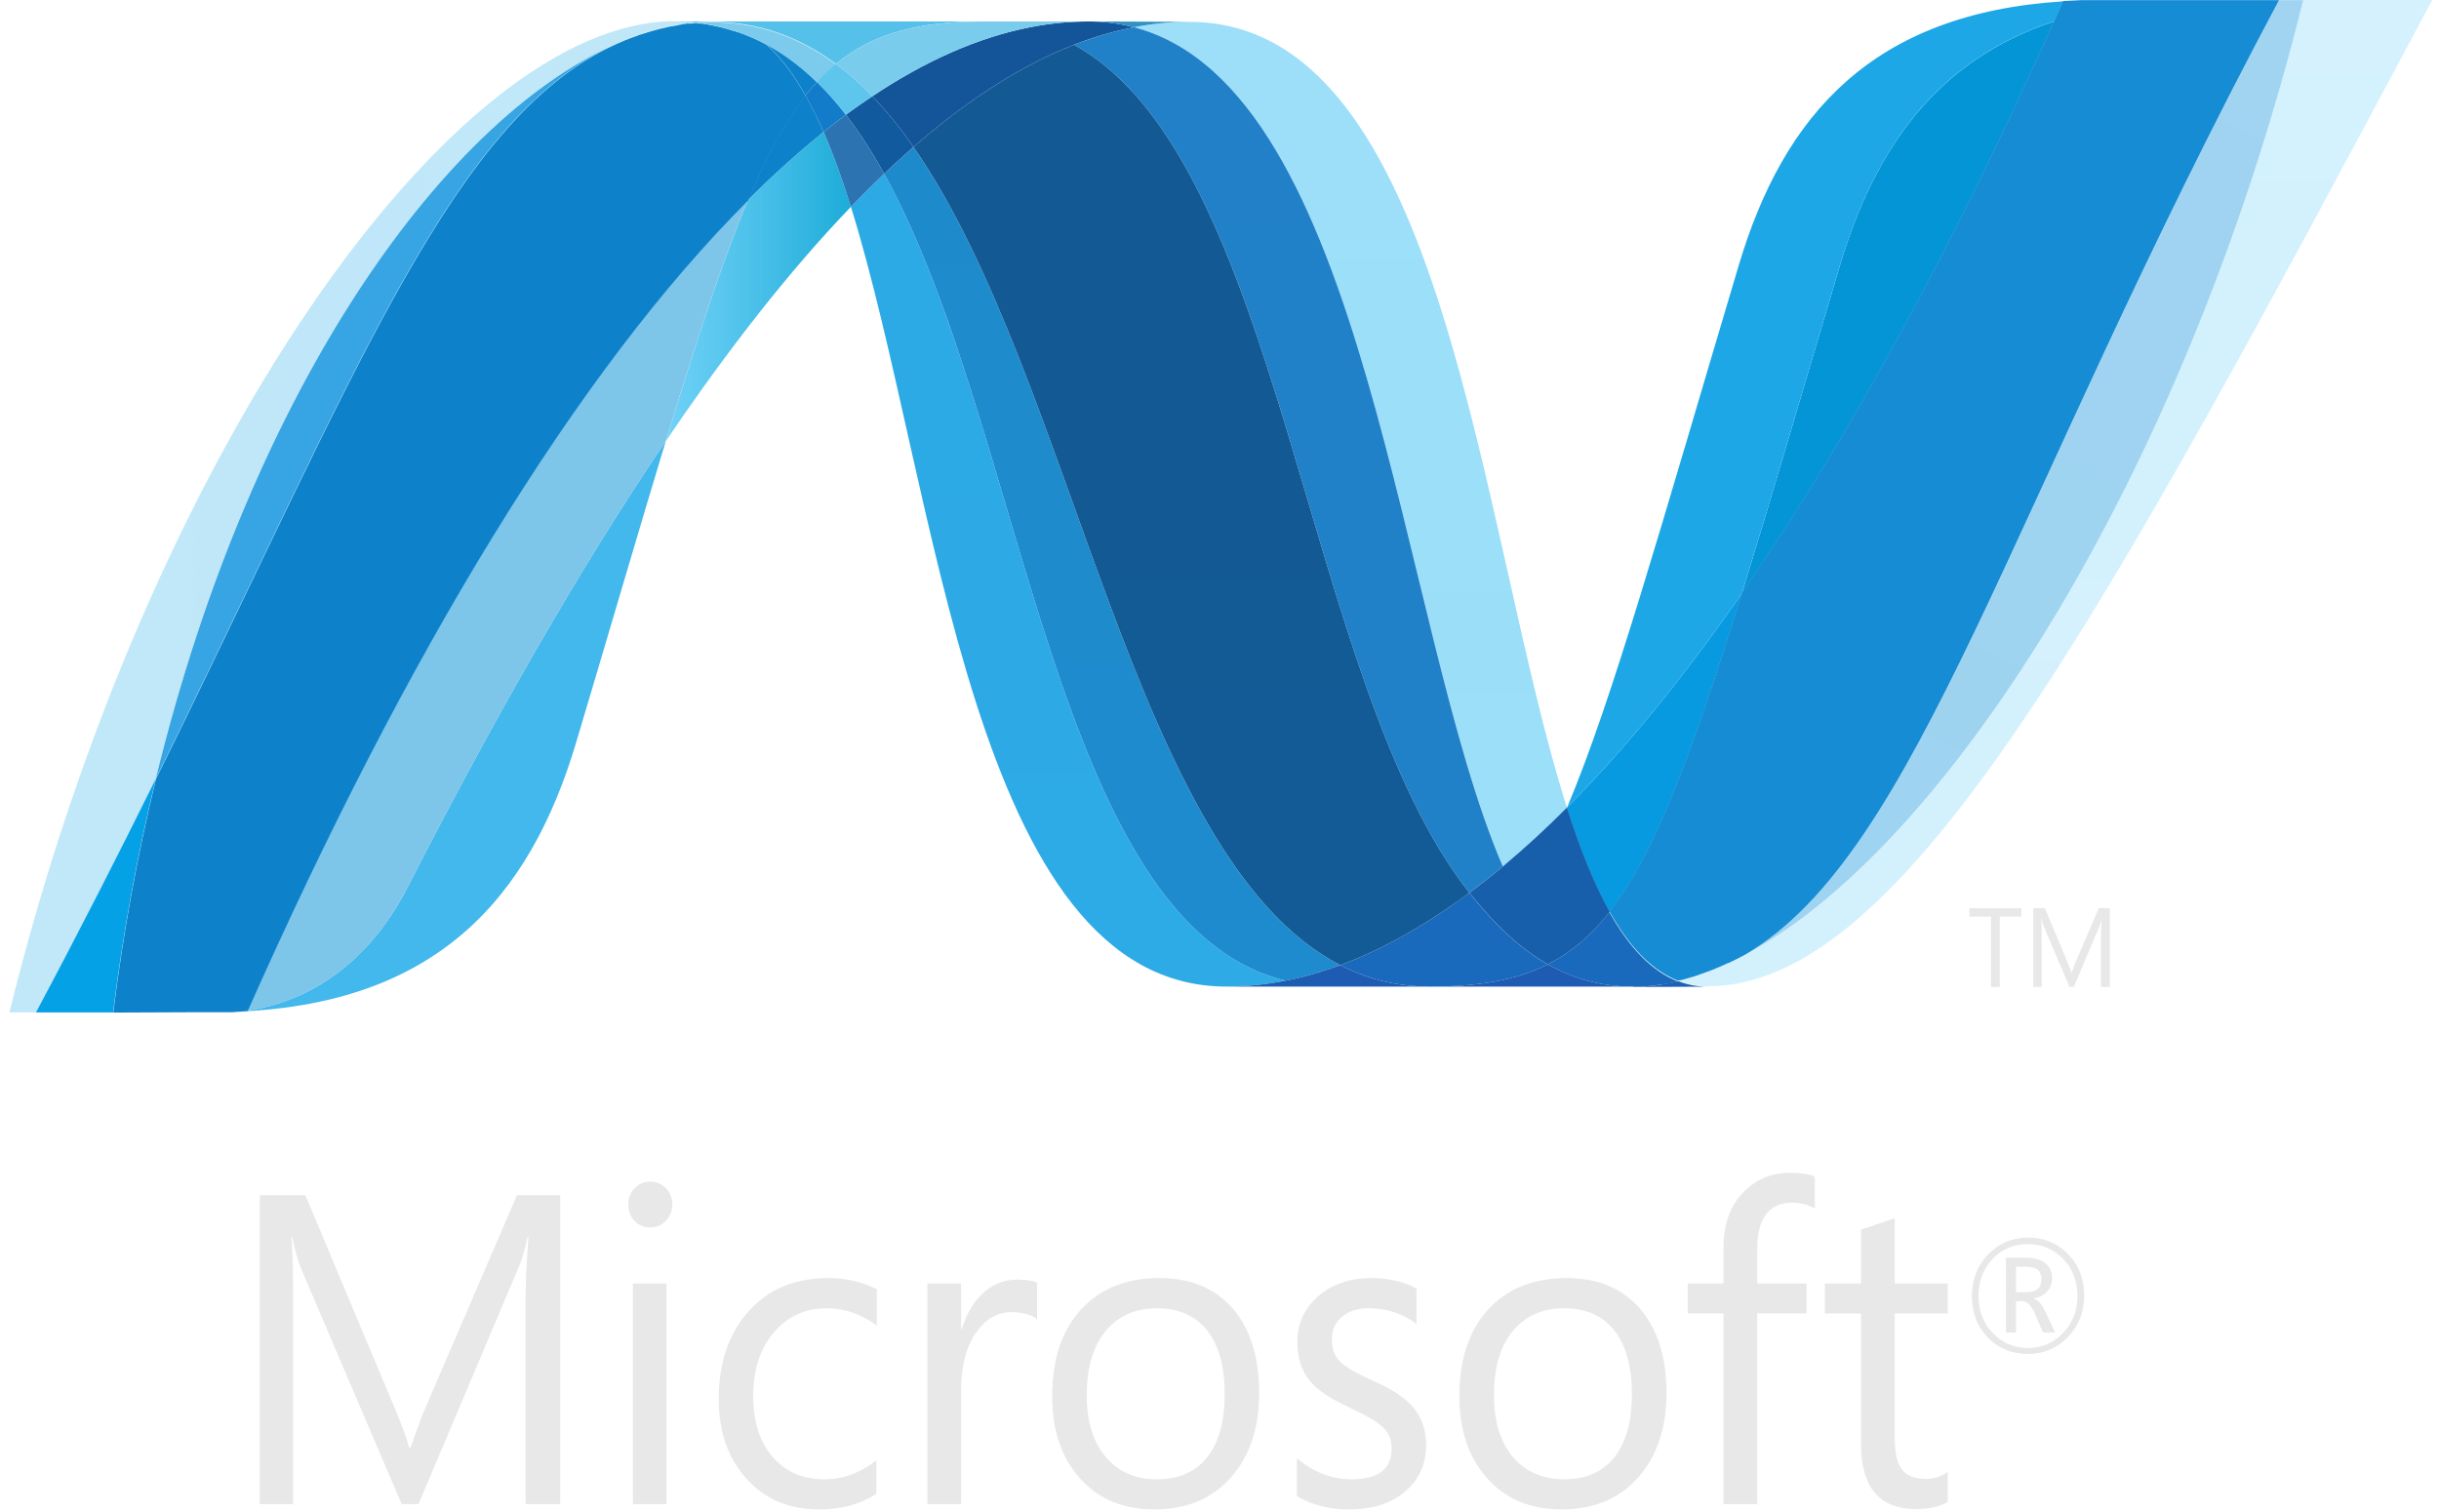 <?xml version="1.0" encoding="UTF-8"?>
<svg xmlns="http://www.w3.org/2000/svg" width="100" height="62" viewBox="0 0 100 62" fill="none">
  <g clip-path="url(#clip0_7264_2923)">
    <path d="M83.699 52.461C83.699 52.285 83.653 52.159 83.559 52.077C83.454 51.988 83.272 51.941 83.02 51.941H82.657V52.987H83.095C83.499 52.987 83.699 52.811 83.699 52.461H83.699ZM84.264 54.641H83.766L83.448 53.905C83.287 53.537 83.114 53.352 82.926 53.352H82.657V54.641H82.246V51.574H83.07C83.435 51.574 83.71 51.657 83.898 51.83C84.059 51.98 84.138 52.171 84.138 52.408C84.138 52.62 84.073 52.798 83.942 52.945C83.814 53.094 83.63 53.195 83.395 53.247V53.26C83.558 53.3 83.721 53.488 83.88 53.826L84.264 54.643V54.641ZM85.175 53.138C85.175 52.534 84.978 52.025 84.587 51.621C84.194 51.217 83.715 51.014 83.15 51.014C82.566 51.014 82.081 51.217 81.696 51.624C81.311 52.033 81.119 52.539 81.119 53.138C81.119 53.75 81.319 54.261 81.715 54.668C82.106 55.075 82.586 55.276 83.149 55.276C83.71 55.276 84.189 55.073 84.584 54.661C84.978 54.255 85.175 53.746 85.175 53.138H85.175ZM85.451 53.124C85.451 53.802 85.229 54.37 84.784 54.827C84.338 55.288 83.791 55.518 83.138 55.518C82.48 55.518 81.934 55.291 81.499 54.847C81.064 54.396 80.849 53.83 80.849 53.143C80.849 52.471 81.07 51.906 81.51 51.442C81.951 50.979 82.501 50.748 83.157 50.748C83.801 50.748 84.341 50.969 84.778 51.41C85.228 51.862 85.451 52.432 85.451 53.124ZM22.969 61.678H21.552V53.169C21.552 52.497 21.594 51.68 21.669 50.714H21.637C21.505 51.279 21.383 51.688 21.276 51.941L17.158 61.678H16.468L12.341 52.012C12.225 51.742 12.103 51.307 11.98 50.714H11.95C11.993 51.222 12.017 52.045 12.017 53.186V61.678H10.651V49.008H12.52L16.225 57.842C16.505 58.508 16.685 59.014 16.773 59.359H16.832C17.073 58.666 17.265 58.147 17.41 57.805L21.195 49.008H22.968V61.677L22.969 61.678ZM27.327 61.677H25.95V52.63H27.327V61.677ZM27.565 49.386C27.565 49.653 27.475 49.876 27.299 50.058C27.124 50.241 26.909 50.333 26.656 50.333C26.41 50.333 26.196 50.245 26.02 50.069C25.845 49.891 25.759 49.664 25.759 49.386C25.759 49.125 25.845 48.902 26.02 48.721C26.104 48.634 26.203 48.565 26.312 48.519C26.422 48.473 26.538 48.45 26.656 48.453C26.909 48.453 27.124 48.54 27.299 48.721C27.476 48.902 27.565 49.125 27.565 49.386ZM35.933 61.258C35.272 61.684 34.482 61.895 33.57 61.895C32.334 61.895 31.338 61.465 30.578 60.605C29.84 59.77 29.468 58.692 29.468 57.371C29.468 55.89 29.872 54.69 30.686 53.778C31.497 52.864 32.586 52.409 33.957 52.409C34.706 52.409 35.371 52.563 35.952 52.868V54.355C35.308 53.88 34.628 53.646 33.897 53.646C33.019 53.646 32.305 53.967 31.75 54.609C31.174 55.267 30.881 56.145 30.881 57.241C30.881 58.294 31.148 59.126 31.678 59.742C32.211 60.353 32.918 60.66 33.811 60.66C34.565 60.66 35.272 60.4 35.932 59.883L35.933 61.258ZM42.52 54.098C42.277 53.901 41.927 53.806 41.465 53.806C40.904 53.806 40.433 54.069 40.051 54.6C39.618 55.194 39.403 56.015 39.403 57.064V61.677H38.022V52.629H39.403V54.495H39.436C39.639 53.834 39.952 53.326 40.37 52.966C40.762 52.637 41.204 52.471 41.691 52.471C42.059 52.471 42.332 52.513 42.519 52.595L42.52 54.098ZM50.212 57.17C50.212 56.012 49.963 55.127 49.465 54.52C48.98 53.937 48.304 53.645 47.434 53.645C46.576 53.645 45.888 53.94 45.373 54.53C44.828 55.16 44.557 56.05 44.557 57.205C44.557 58.288 44.816 59.137 45.338 59.744C45.857 60.354 46.557 60.659 47.434 60.659C48.341 60.659 49.036 60.349 49.512 59.733C49.979 59.129 50.212 58.276 50.212 57.17ZM51.627 57.118C51.627 58.56 51.239 59.718 50.466 60.587C49.69 61.458 48.645 61.894 47.332 61.894C46.038 61.894 45.007 61.458 44.252 60.587C43.512 59.747 43.14 58.637 43.14 57.258C43.14 55.684 43.56 54.471 44.404 53.609C45.183 52.81 46.226 52.407 47.533 52.407C48.819 52.407 49.824 52.828 50.548 53.661C51.265 54.499 51.627 55.652 51.627 57.118ZM58.473 59.257C58.473 59.997 58.209 60.611 57.68 61.1C57.103 61.63 56.311 61.895 55.315 61.895C54.498 61.895 53.782 61.715 53.175 61.35V59.793C53.851 60.369 54.597 60.66 55.417 60.66C56.509 60.66 57.057 60.237 57.057 59.396C57.057 59.042 56.937 58.748 56.694 58.523C56.452 58.291 55.98 58.014 55.279 57.691C54.557 57.359 54.043 57.019 53.739 56.665C53.375 56.246 53.191 55.702 53.191 55.031C53.191 54.28 53.477 53.655 54.043 53.157C54.61 52.658 55.338 52.408 56.233 52.408C56.918 52.408 57.532 52.549 58.077 52.832V54.29C57.508 53.859 56.858 53.645 56.12 53.645C55.663 53.645 55.295 53.764 55.022 53.997C54.746 54.235 54.607 54.538 54.607 54.909C54.607 55.309 54.723 55.621 54.953 55.844C55.158 56.05 55.592 56.302 56.247 56.595C56.984 56.919 57.516 57.254 57.84 57.597C58.26 58.032 58.473 58.584 58.473 59.257ZM66.908 57.17C66.908 56.012 66.659 55.127 66.159 54.52C65.677 53.937 64.999 53.645 64.13 53.645C63.272 53.645 62.584 53.94 62.066 54.53C61.523 55.16 61.253 56.05 61.253 57.205C61.253 58.288 61.512 59.137 62.029 59.744C62.555 60.354 63.255 60.659 64.13 60.659C65.039 60.659 65.732 60.349 66.208 59.733C66.675 59.129 66.908 58.276 66.908 57.17ZM68.327 57.118C68.327 58.56 67.935 59.718 67.161 60.587C66.387 61.458 65.343 61.894 64.029 61.894C62.734 61.894 61.703 61.458 60.948 60.587C60.208 59.747 59.836 58.637 59.836 57.258C59.836 55.684 60.259 54.471 61.098 53.609C61.877 52.81 62.922 52.407 64.231 52.407C65.517 52.407 66.519 52.828 67.242 53.661C67.961 54.499 68.327 55.652 68.327 57.118ZM74.409 49.555C74.137 49.398 73.836 49.317 73.492 49.317C72.525 49.317 72.046 49.956 72.046 51.235V52.629H74.067V53.856H72.046V61.677H70.664V53.856H69.198V52.629H70.664V51.162C70.664 50.166 70.955 49.385 71.546 48.822C72.052 48.333 72.672 48.09 73.409 48.09C73.836 48.09 74.168 48.144 74.409 48.248V49.555ZM79.857 61.586C79.531 61.782 79.096 61.879 78.559 61.879C77.055 61.879 76.302 60.989 76.302 59.209V53.858H74.823V52.629H76.302V50.421C76.743 50.276 77.202 50.117 77.686 49.952V52.629H79.857V53.858H77.686V58.963C77.686 59.569 77.78 60.004 77.978 60.255C78.178 60.515 78.504 60.642 78.964 60.642C79.307 60.642 79.604 60.546 79.857 60.35V61.586Z" fill="#E8E8E8"></path>
    <path d="M34.887 8.479C38.466 19.965 39.823 40.455 50.291 40.455C51.088 40.455 51.894 40.373 52.702 40.212C43.186 37.884 42.057 17.617 36.251 7.121C35.788 7.564 35.333 8.017 34.887 8.479Z" fill="url(#paint0_linear_7264_2923)"></path>
    <path d="M36.251 7.122C42.058 17.617 43.186 37.885 52.702 40.212C53.45 40.069 54.199 39.851 54.95 39.576C46.408 35.185 44.047 15.504 37.452 6.029C37.045 6.385 36.644 6.75 36.251 7.122" fill="url(#paint1_linear_7264_2923)"></path>
    <path d="M44.618 0.879C43.823 0.879 43.016 0.961 42.206 1.122C40.087 1.541 37.936 2.498 35.766 3.946C36.359 4.56 36.923 5.262 37.453 6.028C39.659 4.107 41.851 2.688 44.035 1.835C44.832 1.522 45.654 1.282 46.49 1.119C45.878 0.957 45.249 0.877 44.618 0.879Z" fill="#14559A"></path>
    <path d="M61.618 35.528C62.528 34.765 63.404 33.959 64.244 33.112C60.607 21.68 59.305 0.896 48.763 0.896C48.009 0.896 47.248 0.97 46.489 1.118C56.092 3.624 57.322 25.543 61.618 35.528" fill="url(#paint2_linear_7264_2923)"></path>
    <path d="M46.489 1.118C45.877 0.957 45.248 0.877 44.617 0.879L48.763 0.895C48.009 0.895 47.248 0.969 46.489 1.118Z" fill="#3092C4"></path>
    <path d="M61.434 37.957C61.022 37.545 60.63 37.092 60.245 36.609C58.471 37.927 56.705 38.926 54.949 39.576C55.576 39.899 56.24 40.136 56.924 40.282C57.477 40.399 58.041 40.458 58.606 40.456C60.576 40.456 62.133 40.211 63.459 39.544C62.729 39.13 62.06 38.593 61.434 37.957Z" fill="#1969BC"></path>
    <path d="M44.034 1.836C52.635 6.556 53.382 27.93 60.245 36.608C60.712 36.262 61.17 35.901 61.616 35.527C57.32 25.543 56.092 3.621 46.491 1.117C45.654 1.283 44.832 1.523 44.034 1.836Z" fill="url(#paint3_linear_7264_2923)"></path>
    <path d="M37.452 6.028C44.047 15.503 46.408 35.184 54.95 39.575C56.706 38.925 58.472 37.925 60.245 36.608C53.382 27.929 52.635 6.556 44.034 1.836C41.85 2.688 39.658 4.107 37.452 6.028" fill="url(#paint4_linear_7264_2923)"></path>
    <path d="M30.668 8.203C29.634 10.655 28.578 13.878 27.302 18.085C29.84 14.332 32.371 11.099 34.887 8.48C34.541 7.362 34.168 6.331 33.767 5.412C32.687 6.283 31.652 7.215 30.668 8.203" fill="url(#paint5_linear_7264_2923)"></path>
    <path d="M34.683 4.705C34.374 4.936 34.069 5.171 33.768 5.412C34.169 6.331 34.539 7.362 34.886 8.48C35.333 8.019 35.788 7.566 36.25 7.122C35.763 6.244 35.245 5.433 34.683 4.705Z" fill="#2B74B1"></path>
    <path d="M35.765 3.946C35.399 4.19 35.038 4.442 34.682 4.703C35.245 5.431 35.762 6.242 36.251 7.122C36.644 6.748 37.044 6.383 37.452 6.027C36.922 5.261 36.359 4.559 35.766 3.945" fill="#125A9E"></path>
    <path d="M94.432 0.005C89.568 19.687 79.408 35.495 70.889 39.481H70.874C70.719 39.555 70.565 39.622 70.414 39.687C70.393 39.701 70.374 39.703 70.357 39.71C70.313 39.729 70.272 39.744 70.227 39.763C70.206 39.776 70.187 39.78 70.168 39.788C70.096 39.815 70.025 39.838 69.955 39.867C69.925 39.881 69.896 39.889 69.867 39.9C69.833 39.913 69.797 39.926 69.762 39.936C69.73 39.949 69.696 39.959 69.659 39.973C69.629 39.986 69.597 39.992 69.568 40.005C69.506 40.024 69.449 40.04 69.386 40.063C69.361 40.063 69.337 40.078 69.31 40.085C69.271 40.098 69.228 40.107 69.186 40.12C69.158 40.133 69.134 40.137 69.103 40.144C69.061 40.157 69.013 40.169 68.969 40.18L68.806 40.218C69.196 40.368 69.609 40.445 70.025 40.442C78.102 40.442 86.246 25.255 99.722 0H94.43L94.432 0.005Z" fill="url(#paint6_linear_7264_2923)"></path>
    <path d="M25.547 1.678C25.552 1.678 25.559 1.665 25.562 1.665C25.568 1.665 25.578 1.665 25.581 1.652H25.591C25.636 1.635 25.677 1.617 25.722 1.599C25.734 1.599 25.74 1.599 25.748 1.586C25.759 1.586 25.77 1.573 25.782 1.571C25.829 1.555 25.877 1.536 25.922 1.519H25.93C26.037 1.485 26.136 1.444 26.239 1.405C26.254 1.405 26.268 1.392 26.286 1.392C26.329 1.377 26.374 1.361 26.419 1.35C26.439 1.337 26.46 1.337 26.479 1.33C26.525 1.315 26.57 1.299 26.613 1.288C26.633 1.288 26.65 1.275 26.665 1.274C26.813 1.231 26.96 1.19 27.109 1.153C27.129 1.153 27.147 1.14 27.169 1.138C27.212 1.125 27.252 1.118 27.299 1.111C27.318 1.098 27.34 1.098 27.363 1.091C27.405 1.078 27.447 1.076 27.494 1.066H27.524C27.614 1.046 27.705 1.031 27.794 1.013H27.848C27.891 1 27.93 0.999 27.973 0.99C27.997 0.99 28.021 0.977 28.043 0.977C28.083 0.977 28.123 0.964 28.163 0.958C28.184 0.958 28.204 0.958 28.229 0.945C28.323 0.932 28.42 0.926 28.519 0.918C28.234 0.888 27.947 0.872 27.66 0.871C18.564 0.871 6.031 18.579 0.386 41.511H1.473C3.28 38.13 4.903 34.933 6.388 31.93C10.341 15.688 18.394 4.61 25.548 1.676" fill="url(#paint7_linear_7264_2923)"></path>
    <path d="M30.668 8.202C31.652 7.213 32.686 6.282 33.766 5.411C33.547 4.898 33.3 4.398 33.029 3.914C32.197 4.973 31.436 6.371 30.668 8.202Z" fill="#0D82CA"></path>
    <path d="M31.415 1.812C32.009 2.335 32.541 3.054 33.028 3.916C33.182 3.718 33.337 3.535 33.498 3.364C32.822 2.702 32.092 2.159 31.3 1.75C31.332 1.768 31.364 1.784 31.397 1.798C31.397 1.798 31.409 1.812 31.415 1.812Z" fill="#0D82CA"></path>
    <path d="M6.387 31.933C14.681 15.164 18.611 4.551 25.547 1.678C18.395 4.615 10.341 15.692 6.387 31.933" fill="url(#paint8_linear_7264_2923)"></path>
    <path d="M33.498 3.363C33.336 3.536 33.183 3.717 33.028 3.915C33.3 4.399 33.547 4.899 33.768 5.411C34.069 5.17 34.374 4.935 34.683 4.704C34.318 4.229 33.922 3.781 33.498 3.363Z" fill="#127BCA"></path>
    <path d="M10.152 41.438C10.101 41.451 10.05 41.451 10.002 41.456H9.973C9.93 41.456 9.885 41.47 9.845 41.47H9.824C9.72 41.483 9.618 41.483 9.519 41.491H9.487C17.882 41.245 21.719 36.835 23.624 30.439C25.071 25.59 26.259 21.506 27.301 18.078C23.785 23.271 20.253 29.46 16.702 36.395C14.989 39.736 12.385 41.132 10.152 41.431" fill="url(#paint9_linear_7264_2923)"></path>
    <path d="M10.152 41.434C12.386 41.136 14.989 39.742 16.702 36.398C20.253 29.466 23.787 23.274 27.3 18.082C28.578 13.873 29.632 10.651 30.668 8.199C23.666 15.192 16.636 26.819 10.152 41.431" fill="url(#paint10_linear_7264_2923)"></path>
    <path d="M6.387 31.934C4.902 34.935 3.279 38.133 1.473 41.514H4.637C5.037 38.287 5.621 35.088 6.387 31.935" fill="#05A1E6"></path>
    <path d="M28.228 0.954C28.202 0.954 28.183 0.967 28.161 0.967C28.122 0.98 28.082 0.98 28.042 0.984C28.019 0.984 27.996 0.984 27.972 0.998C27.929 1.011 27.889 1.012 27.847 1.021C27.828 1.021 27.809 1.021 27.793 1.034C27.702 1.05 27.613 1.068 27.523 1.084H27.493C27.447 1.097 27.405 1.104 27.362 1.111C27.34 1.124 27.317 1.124 27.296 1.129C27.253 1.143 27.21 1.148 27.168 1.156C27.146 1.169 27.128 1.169 27.108 1.17C26.959 1.208 26.812 1.248 26.664 1.291C26.648 1.291 26.632 1.304 26.613 1.307C26.568 1.32 26.525 1.334 26.478 1.349C26.459 1.362 26.437 1.362 26.418 1.368C26.373 1.38 26.329 1.394 26.285 1.409C26.268 1.409 26.253 1.422 26.237 1.422C26.135 1.462 26.034 1.503 25.928 1.536C25.884 1.551 25.836 1.57 25.788 1.587C25.769 1.6 25.752 1.604 25.729 1.613C25.684 1.627 25.64 1.646 25.598 1.663C25.582 1.677 25.566 1.678 25.555 1.685C18.619 4.558 14.689 15.171 6.395 31.94C5.628 35.093 5.044 38.292 4.645 41.519H5.089C6.34 41.519 6.693 41.506 8.132 41.506H9.527C9.626 41.492 9.729 41.492 9.832 41.484H9.852C9.895 41.484 9.938 41.471 9.979 41.471H10.01C10.056 41.471 10.109 41.458 10.16 41.452C16.644 26.84 23.673 15.213 30.675 8.22C31.445 6.39 32.204 4.992 33.035 3.934C32.549 3.073 32.017 2.352 31.423 1.829C31.423 1.829 31.407 1.829 31.405 1.816C31.372 1.802 31.34 1.784 31.306 1.767C31.273 1.747 31.244 1.733 31.209 1.714C31.176 1.7 31.144 1.684 31.113 1.666C31.072 1.652 31.038 1.634 31.001 1.616C30.971 1.603 30.944 1.589 30.913 1.576C30.851 1.551 30.79 1.524 30.73 1.495C30.702 1.482 30.677 1.475 30.652 1.465C30.605 1.447 30.559 1.428 30.514 1.407C30.491 1.394 30.466 1.391 30.44 1.381C30.375 1.359 30.311 1.334 30.25 1.313H30.234C30.161 1.288 30.089 1.269 30.014 1.247C29.997 1.234 29.982 1.234 29.965 1.231C29.899 1.213 29.841 1.194 29.779 1.177C29.764 1.177 29.749 1.163 29.736 1.163C29.584 1.122 29.429 1.087 29.274 1.057C29.259 1.057 29.243 1.044 29.227 1.044C29.16 1.03 29.094 1.019 29.027 1.01C29.011 0.997 29.001 0.997 28.987 0.997C28.909 0.984 28.829 0.974 28.75 0.965H28.709C28.645 0.952 28.586 0.95 28.527 0.943C28.426 0.956 28.331 0.962 28.236 0.972" fill="url(#paint11_linear_7264_2923)"></path>
    <path d="M75.432 10.902C73.836 16.265 72.543 20.69 71.419 24.33C75.798 18.008 80.111 10.055 84.218 0.877C79.427 2.456 76.871 6.07 75.432 10.902Z" fill="url(#paint12_linear_7264_2923)"></path>
    <path d="M71.557 39.145C71.334 39.265 71.11 39.379 70.889 39.48C79.408 35.495 89.568 19.686 94.432 0.004H93.447C82.271 20.95 78.676 34.972 71.557 39.145Z" fill="url(#paint13_linear_7264_2923)"></path>
    <path d="M65.995 37.387C67.848 35.014 69.358 30.979 71.419 24.33C69.041 27.756 66.648 30.701 64.254 33.103C64.254 33.116 64.254 33.116 64.241 33.124C64.763 34.767 65.337 36.217 65.99 37.387" fill="#079AE1"></path>
    <path d="M65.995 37.387C65.365 38.194 64.697 38.81 63.953 39.265C63.791 39.365 63.626 39.458 63.459 39.544C64.265 40.002 65.147 40.294 66.057 40.404C66.198 40.418 66.337 40.432 66.483 40.443H66.508C66.573 40.443 66.642 40.443 66.713 40.456H67.406C67.431 40.456 67.458 40.456 67.484 40.443C67.533 40.443 67.586 40.443 67.637 40.429H67.713C67.765 40.429 67.822 40.416 67.879 40.41H67.891C67.908 40.41 67.926 40.397 67.942 40.397C68.001 40.383 68.062 40.378 68.12 40.369H68.172C68.237 40.356 68.305 40.347 68.371 40.334H68.404C68.538 40.307 68.669 40.281 68.802 40.245C67.702 39.823 66.782 38.827 65.99 37.409" fill="#1969BC"></path>
    <path d="M50.292 40.456C51.089 40.456 51.894 40.374 52.703 40.211C53.45 40.069 54.2 39.851 54.95 39.576C55.577 39.899 56.239 40.136 56.923 40.282C57.477 40.399 58.042 40.458 58.607 40.456H50.292Z" fill="#1E5CB3"></path>
    <path d="M58.607 40.455C60.575 40.455 62.134 40.21 63.458 39.543C64.264 40.001 65.147 40.293 66.057 40.403C66.198 40.418 66.337 40.431 66.483 40.442H66.508C66.573 40.442 66.642 40.442 66.713 40.455H66.952H58.601L58.607 40.455Z" fill="#1E5CB3"></path>
    <path d="M66.956 40.456H67.411C67.438 40.456 67.464 40.456 67.49 40.443C67.539 40.443 67.591 40.443 67.644 40.429H67.72C67.772 40.429 67.83 40.416 67.884 40.411H67.898C67.915 40.411 67.932 40.398 67.948 40.398C68.007 40.384 68.068 40.379 68.125 40.369C68.145 40.369 68.16 40.369 68.18 40.356C68.246 40.343 68.313 40.336 68.38 40.323H68.412C68.546 40.296 68.677 40.269 68.81 40.234C69.2 40.385 69.613 40.461 70.028 40.459L66.958 40.472L66.956 40.456Z" fill="#1D60B5"></path>
    <path d="M64.246 33.125V33.111C63.407 33.958 62.53 34.764 61.62 35.526C61.173 35.901 60.715 36.261 60.248 36.608C60.633 37.09 61.024 37.543 61.437 37.956C62.063 38.592 62.732 39.129 63.462 39.542C63.629 39.456 63.794 39.363 63.956 39.264C64.7 38.809 65.368 38.193 65.999 37.386C65.346 36.215 64.772 34.766 64.25 33.123" fill="#175FAB"></path>
    <path d="M90.325 0.004H85.363C85.095 0.017 84.835 0.027 84.578 0.044C84.456 0.317 84.332 0.591 84.212 0.866C80.105 10.044 75.791 17.997 71.412 24.319C69.353 30.968 67.842 35.002 65.989 37.376C66.781 38.794 67.703 39.791 68.799 40.213C68.831 40.2 68.857 40.2 68.885 40.193H68.903C68.922 40.193 68.943 40.18 68.964 40.18C69.008 40.166 69.056 40.158 69.101 40.144C69.13 40.13 69.153 40.129 69.182 40.119C69.224 40.106 69.267 40.096 69.305 40.086C69.331 40.072 69.357 40.068 69.382 40.063C69.446 40.041 69.504 40.025 69.564 40.005C69.593 39.992 69.624 39.98 69.656 39.973C69.691 39.96 69.726 39.95 69.758 39.934C69.794 39.921 69.831 39.914 69.863 39.899C69.892 39.886 69.922 39.878 69.949 39.866C70.021 39.839 70.091 39.816 70.163 39.787C70.183 39.787 70.202 39.768 70.223 39.764C70.266 39.745 70.311 39.73 70.353 39.71C70.369 39.697 70.389 39.695 70.409 39.688C70.56 39.623 70.715 39.556 70.87 39.482H70.886C71.111 39.377 71.333 39.265 71.552 39.147C78.672 34.974 82.267 20.951 93.443 0.006H90.321L90.325 0.004H90.325Z" fill="url(#paint14_linear_7264_2923)"></path>
    <path d="M28.519 0.925C28.537 0.925 28.553 0.925 28.57 0.938C28.613 0.938 28.657 0.938 28.7 0.953H28.743C28.821 0.966 28.899 0.973 28.979 0.985C28.994 0.985 29.007 0.985 29.019 0.998C29.085 1.012 29.152 1.023 29.219 1.033C29.233 1.033 29.252 1.047 29.268 1.047C29.422 1.079 29.578 1.112 29.729 1.154C29.743 1.154 29.757 1.167 29.77 1.167C29.834 1.183 29.891 1.203 29.956 1.222C29.975 1.222 29.989 1.235 30.006 1.239C30.082 1.259 30.152 1.279 30.225 1.304C30.229 1.304 30.233 1.304 30.241 1.317C30.304 1.337 30.368 1.363 30.433 1.386C30.459 1.399 30.483 1.405 30.507 1.411C30.552 1.432 30.601 1.451 30.644 1.47C30.67 1.47 30.695 1.489 30.722 1.499C30.781 1.527 30.843 1.552 30.904 1.579C30.936 1.592 30.963 1.608 30.994 1.619C31.029 1.638 31.066 1.655 31.104 1.669C31.136 1.685 31.171 1.702 31.202 1.717C31.235 1.736 31.267 1.751 31.299 1.769C32.091 2.178 32.822 2.723 33.497 3.384C33.739 3.116 34 2.868 34.277 2.641C32.799 1.541 31.125 0.914 29.193 0.914C28.97 0.914 28.746 0.928 28.519 0.945" fill="#7DCBEC"></path>
    <path d="M33.497 3.364C33.921 3.782 34.318 4.23 34.682 4.705C35.038 4.444 35.399 4.191 35.765 3.947C35.306 3.461 34.807 3.018 34.275 2.621C33.998 2.848 33.738 3.096 33.497 3.364" fill="#5EC5ED"></path>
    <path d="M28.519 0.924C28.745 0.904 28.969 0.896 29.193 0.896C31.124 0.896 32.798 1.523 34.276 2.621C35.836 1.33 37.72 0.879 40.339 0.879H27.659C27.952 0.879 28.238 0.898 28.519 0.924Z" fill="url(#paint15_linear_7264_2923)"></path>
    <path d="M40.339 0.88C37.72 0.88 35.836 1.331 34.276 2.622C34.807 3.019 35.306 3.462 35.765 3.947C37.936 2.499 40.086 1.54 42.207 1.121C43.001 0.963 43.808 0.882 44.617 0.88H40.339Z" fill="url(#paint16_linear_7264_2923)"></path>
    <path d="M71.418 24.333C72.544 20.689 73.834 16.266 75.432 10.901C76.874 6.067 79.425 2.453 84.216 0.876C84.342 0.606 84.462 0.328 84.585 0.055C76.775 0.546 73.124 4.714 71.287 10.887C68.075 21.664 66.129 28.65 64.255 33.102C66.648 30.702 69.041 27.755 71.418 24.333Z" fill="url(#paint17_linear_7264_2923)"></path>
    <path d="M82.877 37.584H81.992V40.471H81.631V37.584H80.742V37.241H82.877L82.877 37.584ZM86.501 40.47H86.141V38.301C86.141 38.13 86.154 37.921 86.171 37.674C86.134 37.821 86.103 37.924 86.075 37.989L85.027 40.47H84.851L83.8 38.008C83.769 37.939 83.739 37.828 83.706 37.674H83.693C83.706 37.804 83.71 38.014 83.71 38.306V40.47H83.365V37.24H83.841L84.785 39.494C84.856 39.664 84.901 39.794 84.924 39.882H84.938C85 39.704 85.052 39.571 85.086 39.484L86.05 37.24H86.503V40.47H86.501Z" fill="#E8E8E8"></path>
  </g>
  <defs>
    <linearGradient id="paint0_linear_7264_2923" x1="925.614" y1="-643.426" x2="925.614" y2="4328.04" gradientUnits="userSpaceOnUse">
      <stop stop-color="#0994DC"></stop>
      <stop offset="0.35" stop-color="#66CEF5"></stop>
      <stop offset="0.846" stop-color="#127BCA"></stop>
      <stop offset="1" stop-color="#127BCA"></stop>
    </linearGradient>
    <linearGradient id="paint1_linear_7264_2923" x1="971.211" y1="-661.09" x2="971.211" y2="4436.99" gradientUnits="userSpaceOnUse">
      <stop stop-color="#0E76BC"></stop>
      <stop offset="0.36" stop-color="#36AEE8"></stop>
      <stop offset="0.846" stop-color="#00ADEF"></stop>
      <stop offset="1" stop-color="#00ADEF"></stop>
    </linearGradient>
    <linearGradient id="paint2_linear_7264_2923" x1="934.225" y1="3842.25" x2="934.225" y2="-214.301" gradientUnits="userSpaceOnUse">
      <stop stop-color="#1C63B7"></stop>
      <stop offset="0.5" stop-color="#33BDF2"></stop>
      <stop offset="1" stop-color="#33BDF2" stop-opacity="0.42"></stop>
    </linearGradient>
    <linearGradient id="paint3_linear_7264_2923" x1="923.172" y1="-691.489" x2="923.172" y2="4601.71" gradientUnits="userSpaceOnUse">
      <stop stop-color="#166AB8"></stop>
      <stop offset="0.4" stop-color="#36AEE8"></stop>
      <stop offset="0.846" stop-color="#0798DD"></stop>
      <stop offset="1" stop-color="#0798DD"></stop>
    </linearGradient>
    <linearGradient id="paint4_linear_7264_2923" x1="1177.1" y1="-734.858" x2="1177.1" y2="4893.77" gradientUnits="userSpaceOnUse">
      <stop stop-color="#124379"></stop>
      <stop offset="0.39" stop-color="#1487CB"></stop>
      <stop offset="0.78" stop-color="#165197"></stop>
      <stop offset="1" stop-color="#165197"></stop>
    </linearGradient>
    <linearGradient id="paint5_linear_7264_2923" x1="27.302" y1="639.052" x2="34.887" y2="639.052" gradientUnits="userSpaceOnUse">
      <stop stop-color="#33BDF2" stop-opacity="0.698"></stop>
      <stop offset="1" stop-color="#1DACD8"></stop>
    </linearGradient>
    <linearGradient id="paint6_linear_7264_2923" x1="1614.88" y1="3829.32" x2="1614.88" y2="-122.338" gradientUnits="userSpaceOnUse">
      <stop stop-color="#136AB4"></stop>
      <stop offset="0.6" stop-color="#59CAF5" stop-opacity="0.549"></stop>
      <stop offset="1" stop-color="#59CAF5" stop-opacity="0.235"></stop>
    </linearGradient>
    <linearGradient id="paint7_linear_7264_2923" x1="0.357" y1="2032.86" x2="2813.72" y2="2032.86" gradientUnits="userSpaceOnUse">
      <stop stop-color="#05A1E6" stop-opacity="0.247"></stop>
      <stop offset="1" stop-color="#05A1E6"></stop>
    </linearGradient>
    <linearGradient id="paint8_linear_7264_2923" x1="964.376" y1="3762.84" x2="964.376" y2="-283.358" gradientUnits="userSpaceOnUse">
      <stop stop-color="#318ED5"></stop>
      <stop offset="1" stop-color="#38A7E4"></stop>
    </linearGradient>
    <linearGradient id="paint9_linear_7264_2923" x1="900.172" y1="2153.35" x2="900.172" y2="-1779.7" gradientUnits="userSpaceOnUse">
      <stop stop-color="#05A1E6"></stop>
      <stop offset="1" stop-color="#05A1E6" stop-opacity="0.549"></stop>
    </linearGradient>
    <linearGradient id="paint10_linear_7264_2923" x1="1035.93" y1="3332.06" x2="1035.93" y2="8.532" gradientUnits="userSpaceOnUse">
      <stop stop-color="#1959A6"></stop>
      <stop offset="0.5" stop-color="#05A1E6"></stop>
      <stop offset="0.918" stop-color="#7EC5EA"></stop>
      <stop offset="1" stop-color="#7EC5EA"></stop>
    </linearGradient>
    <linearGradient id="paint11_linear_7264_2923" x1="1702.45" y1="3838.12" x2="531.864" y2="428.411" gradientUnits="userSpaceOnUse">
      <stop stop-color="#165096"></stop>
      <stop offset="1" stop-color="#0D82CA"></stop>
    </linearGradient>
    <linearGradient id="paint12_linear_7264_2923" x1="711.335" y1="1806.73" x2="711.335" y2="-76.495" gradientUnits="userSpaceOnUse">
      <stop stop-color="#05A1E6"></stop>
      <stop offset="0.874" stop-color="#0495D6"></stop>
      <stop offset="1" stop-color="#0495D6"></stop>
    </linearGradient>
    <linearGradient id="paint13_linear_7264_2923" x1="1607.37" y1="-164.258" x2="-203.307" y2="3667.64" gradientUnits="userSpaceOnUse">
      <stop stop-color="#38A7E4" stop-opacity="0.329"></stop>
      <stop offset="0.962" stop-color="#0E88D3"></stop>
      <stop offset="1" stop-color="#0E88D3"></stop>
    </linearGradient>
    <linearGradient id="paint14_linear_7264_2923" x1="1439.13" y1="-11.898" x2="1439.13" y2="4096.62" gradientUnits="userSpaceOnUse">
      <stop stop-color="#168CD4"></stop>
      <stop offset="0.5" stop-color="#1C87CC"></stop>
      <stop offset="1" stop-color="#154B8D"></stop>
    </linearGradient>
    <linearGradient id="paint15_linear_7264_2923" x1="239.08" y1="-355.433" x2="257.762" y2="75.469" gradientUnits="userSpaceOnUse">
      <stop stop-color="#97D6EE"></stop>
      <stop offset="0.703" stop-color="#55C1EA"></stop>
      <stop offset="1" stop-color="#55C1EA"></stop>
    </linearGradient>
    <linearGradient id="paint16_linear_7264_2923" x1="105.523" y1="-15.376" x2="189.697" y2="-470.423" gradientUnits="userSpaceOnUse">
      <stop stop-color="#7ACCEC"></stop>
      <stop offset="1" stop-color="#3FB7ED"></stop>
    </linearGradient>
    <linearGradient id="paint17_linear_7264_2923" x1="1080.7" y1="210.334" x2="1080.7" y2="4228.8" gradientUnits="userSpaceOnUse">
      <stop stop-color="#1DA7E7"></stop>
      <stop offset="1" stop-color="#37ABE7" stop-opacity="0"></stop>
    </linearGradient>
    <clipPath id="clip0_7264_2923">
      <rect width="100" height="62" fill="white"></rect>
    </clipPath>
  </defs>
</svg>
